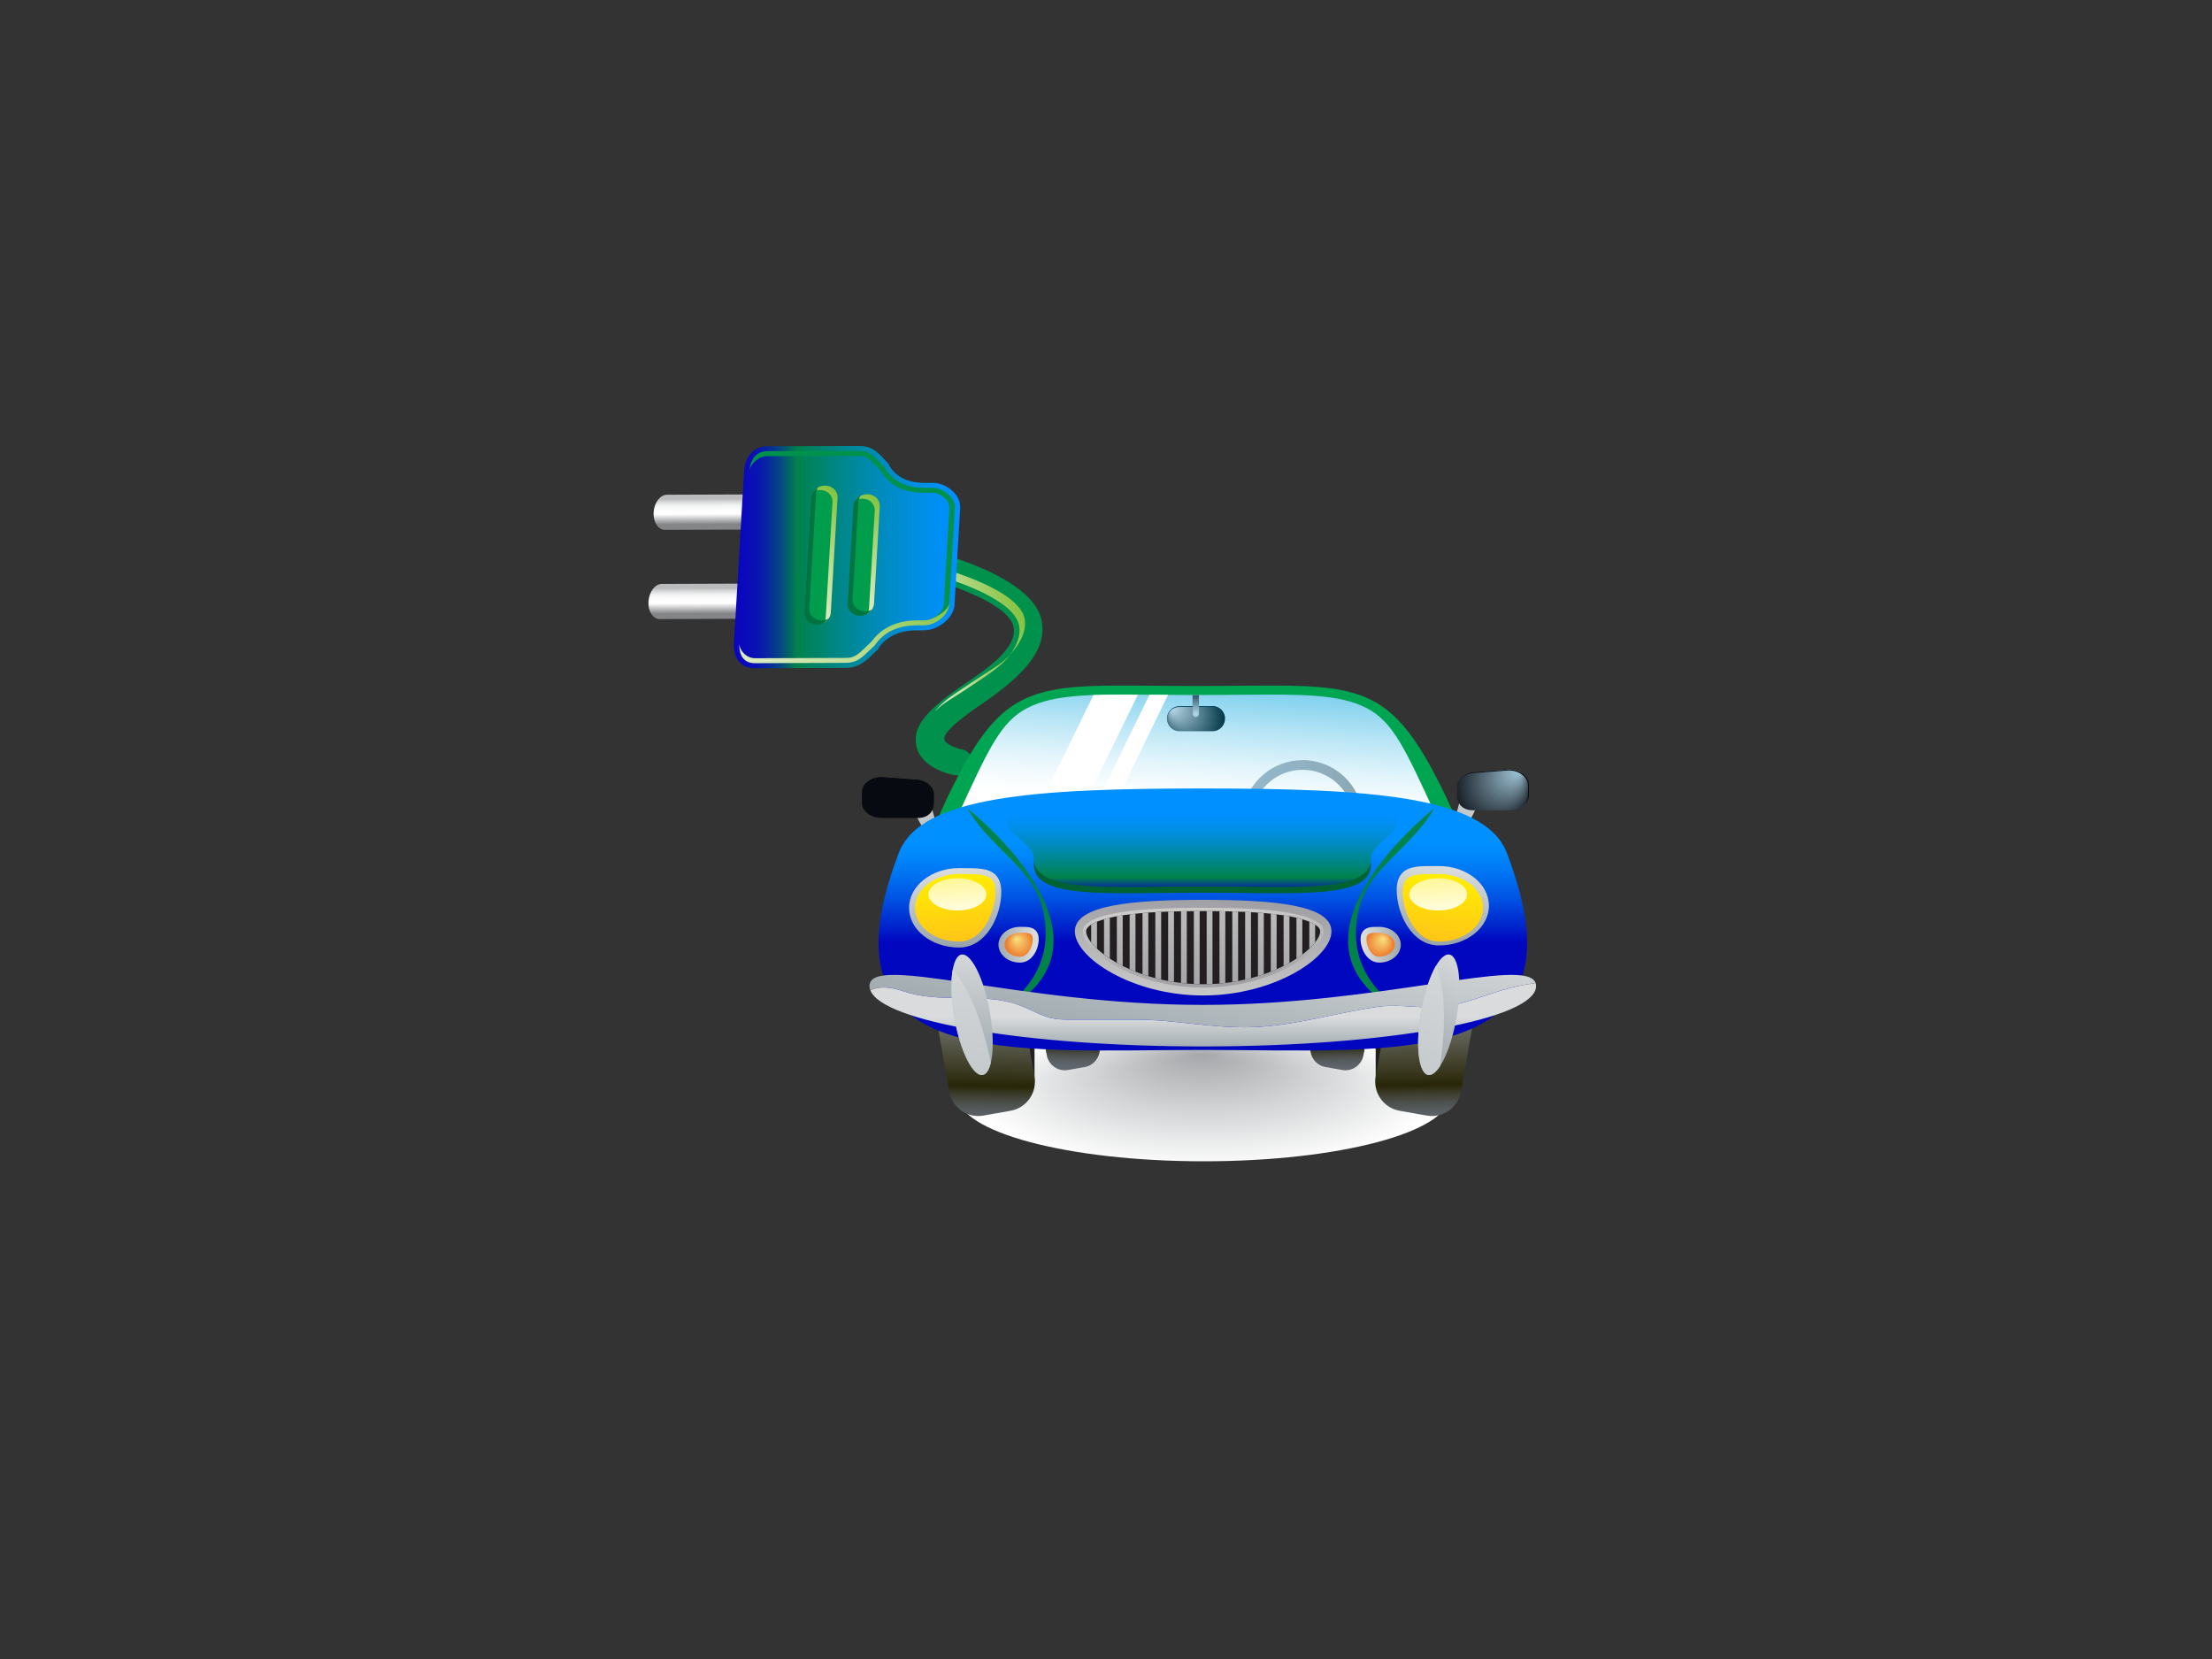 <?xml version="1.0" encoding="UTF-8"?> <!-- Generator: Adobe Illustrator 24.0.1, SVG Export Plug-In . SVG Version: 6.00 Build 0) --> <svg xmlns="http://www.w3.org/2000/svg" xmlns:xlink="http://www.w3.org/1999/xlink" id="Ebene_1" x="0px" y="0px" viewBox="0 0 640 480" style="enable-background:new 0 0 640 480;" xml:space="preserve"><rect x="0" y="0" width="640" height="480" fill="#333333" stroke="none"/> <style type="text/css"> .st0{fill:#00924D;} .st1{fill:url(#SVGID_1_);} .st2{fill:url(#SVGID_2_);} .st3{fill:url(#SVGID_3_);} .st4{fill:url(#SVGID_4_);} .st5{fill:url(#SVGID_5_);} .st6{fill:url(#SVGID_6_);} .st7{fill:#009D4D;} .st8{fill:url(#SVGID_7_);} .st9{fill:url(#SVGID_8_);} .st10{fill:#007440;} .st11{fill:url(#SVGID_9_);} .st12{fill:url(#SVGID_10_);} .st13{fill:url(#SVGID_11_);} .st14{fill:url(#SVGID_12_);} .st15{fill:url(#SVGID_13_);} .st16{fill:#070B11;} .st17{fill:#00A551;} .st18{fill:url(#SVGID_14_);} .st19{fill:#FFFFFF;} .st20{fill:url(#SVGID_15_);} .st21{fill:#231F20;} .st22{fill:url(#SVGID_16_);} .st23{fill:url(#SVGID_17_);} .st24{fill:url(#SVGID_18_);} .st25{fill:url(#SVGID_19_);} .st26{fill:url(#SVGID_20_);} .st27{fill:url(#SVGID_21_);} .st28{fill:url(#SVGID_22_);} .st29{fill:url(#SVGID_23_);} .st30{fill:url(#SVGID_24_);} .st31{fill:url(#SVGID_25_);} .st32{fill:url(#SVGID_26_);} .st33{fill:url(#SVGID_27_);} .st34{fill:url(#SVGID_28_);} .st35{fill:#00824A;} .st36{fill:url(#SVGID_29_);} .st37{fill:url(#SVGID_30_);} .st38{fill:url(#SVGID_31_);} .st39{fill:url(#SVGID_32_);} .st40{fill:url(#SVGID_33_);} .st41{fill:url(#SVGID_34_);} .st42{fill:url(#SVGID_35_);} .st43{fill:url(#SVGID_36_);} .st44{fill:url(#SVGID_37_);} .st45{fill:url(#SVGID_38_);} .st46{fill:url(#SVGID_39_);} .st47{fill:url(#SVGID_40_);} .st48{fill:url(#SVGID_41_);} .st49{fill:url(#SVGID_42_);} .st50{fill:url(#SVGID_43_);} .st51{fill:url(#SVGID_44_);} .st52{fill:url(#SVGID_45_);} .st53{fill:url(#SVGID_46_);} .st54{fill:url(#SVGID_47_);} .st55{fill:url(#SVGID_48_);} .st56{fill:url(#SVGID_49_);} .st57{fill:url(#SVGID_50_);} .st58{fill:url(#SVGID_51_);} .st59{fill:url(#SVGID_52_);} .st60{fill:url(#SVGID_53_);} .st61{fill:url(#SVGID_54_);} .st62{fill:#006133;} .st63{fill:url(#SVGID_55_);} .st64{fill:url(#SVGID_56_);} .st65{fill:#004562;} .st66{fill:url(#SVGID_57_);} .st67{fill:url(#SVGID_58_);} .st68{fill:url(#SVGID_59_);} </style> <path class="st0" d="M256.88,164.3c6.64,1.09,34.65,8.6,36.35,16.99c1.21,5.98-6.85,11.68-14.08,16.57 c-10.75,7.28-15.15,12.16-14.06,17.78c1.3,6.7,10.07,8.45,11.07,8.62c2.21,0.39,4.43-0.95,5-3.01c0.57-2.05-0.76-4.04-2.96-4.46 c-1.6-0.3-4.7-1.46-4.98-2.92c-0.07-0.37-0.64-2.41,10.56-10c13.48-9.12,19.19-16.42,17.57-24.42 c-2.99-14.71-39.43-22.15-42.6-22.66c-2.22-0.36-4.44,1.03-4.96,3.09C253.28,161.97,254.65,163.95,256.88,164.3z"></path> <linearGradient id="SVGID_1_" gradientUnits="userSpaceOnUse" x1="795.608" y1="265.479" x2="825.837" y2="265.479" gradientTransform="matrix(-1.057 0.333 0.301 0.954 1054.047 -350.096)"> <stop offset="0" style="stop-color:#84C341"></stop> <stop offset="0.237" style="stop-color:#9ECF66"></stop> <stop offset="0.585" style="stop-color:#BFDE97"></stop> <stop offset="0.851" style="stop-color:#D4E7B6"></stop> <stop offset="1" style="stop-color:#DCEBC1"></stop> </linearGradient> <path class="st1" d="M296.45,178.96c-2.22-10.94-37.33-18.09-37.6-18.13c-1.23-0.2-2.02-1.23-1.88-2.36 c-0.76,0.29-1.36,0.91-1.56,1.7c-0.31,1.23,0.51,2.42,1.84,2.64c0.27,0.04,35.39,7.18,37.6,18.12c0.52,2.57-0.36,5.41-2.59,8.47 C295.68,185.57,297.08,182.08,296.45,178.96z"></path> <linearGradient id="SVGID_2_" gradientUnits="userSpaceOnUse" x1="802.073" y1="290.107" x2="825.245" y2="290.107" gradientTransform="matrix(-1.057 0.333 0.301 0.954 1054.047 -350.096)"> <stop offset="0" style="stop-color:#84C341"></stop> <stop offset="0.237" style="stop-color:#9ECF66"></stop> <stop offset="0.585" style="stop-color:#BFDE97"></stop> <stop offset="0.851" style="stop-color:#D4E7B6"></stop> <stop offset="1" style="stop-color:#DCEBC1"></stop> </linearGradient> <path class="st2" d="M292.27,189.41c-2.53,2.84-5.86,4.49-10.59,7.69c-5.43,3.68-8.93,5.66-11.15,8.75 c2.28-2.53,5.25-3.86,9.55-6.77C285.93,195.12,289.79,192.82,292.27,189.41z"></path> <linearGradient id="SVGID_3_" gradientUnits="userSpaceOnUse" x1="519.336" y1="600.71" x2="528.114" y2="600.71" gradientTransform="matrix(-0.049 0.834 0.905 -3.763172e-03 -312.086 -286.498)"> <stop offset="0" style="stop-color:#B9BBBD"></stop> <stop offset="0.073" style="stop-color:#CED0D1"></stop> <stop offset="0.172" style="stop-color:#E4E5E5"></stop> <stop offset="0.281" style="stop-color:#F3F4F4"></stop> <stop offset="0.408" style="stop-color:#FCFCFC"></stop> <stop offset="0.593" style="stop-color:#FFFFFF"></stop> <stop offset="1" style="stop-color:#838587"></stop> </linearGradient> <path class="st3" d="M192.38,153.3l26.69-0.1c1.96-0.01,3.68-2.29,3.84-5.09c0.17-2.81-1.29-5.07-3.24-5.07l-26.7,0.1 c-1.96,0.01-3.69,2.29-3.86,5.09C188.96,151.04,190.42,153.31,192.38,153.3z"></path> <linearGradient id="SVGID_4_" gradientUnits="userSpaceOnUse" x1="529.565" y1="600.724" x2="538.343" y2="600.724" gradientTransform="matrix(-0.049 0.834 0.905 -3.763172e-03 -313.108 -269.208)"> <stop offset="0" style="stop-color:#B9BBBD"></stop> <stop offset="0.073" style="stop-color:#CED0D1"></stop> <stop offset="0.172" style="stop-color:#E4E5E5"></stop> <stop offset="0.281" style="stop-color:#F3F4F4"></stop> <stop offset="0.408" style="stop-color:#FCFCFC"></stop> <stop offset="0.593" style="stop-color:#FFFFFF"></stop> <stop offset="1" style="stop-color:#838587"></stop> </linearGradient> <path class="st4" d="M190.87,179.12l26.7-0.11c1.96-0.01,3.68-2.29,3.85-5.09c0.16-2.81-1.29-5.07-3.25-5.07l-26.69,0.1 c-1.96,0.01-3.69,2.29-3.86,5.1C187.44,176.85,188.91,179.12,190.87,179.12z"></path> <linearGradient id="SVGID_5_" gradientUnits="userSpaceOnUse" x1="212.331" y1="161.167" x2="277.822" y2="161.167"> <stop offset="5.650000e-03" style="stop-color:#0A06BF"></stop> <stop offset="0.056" style="stop-color:#0A0ABB"></stop> <stop offset="0.105" style="stop-color:#0915B0"></stop> <stop offset="0.153" style="stop-color:#07299E"></stop> <stop offset="0.2" style="stop-color:#054484"></stop> <stop offset="0.247" style="stop-color:#026763"></stop> <stop offset="0.278" style="stop-color:#00824A"></stop> <stop offset="0.468" style="stop-color:#008789"></stop> <stop offset="0.645" style="stop-color:#008BBC"></stop> <stop offset="0.798" style="stop-color:#008EE0"></stop> <stop offset="0.921" style="stop-color:#008FF7"></stop> <stop offset="1" style="stop-color:#0090FF"></stop> </linearGradient> <path class="st5" d="M264.97,182.38c-8.35,0.03-11,5.54-11,5.54c-3.08,2.92-4.99,5.3-9.27,5.32l-26.35,0.1 c-4.29,0.01-6.23-3.21-6-7.16l2.93-49.86c0.23-3.95,2.55-7.2,6.84-7.21l26.35-0.1c4.29-0.02,5.92,2.35,8.65,5.24 c0,0,2,5.49,10.35,5.46c3.93-0.02,2.55-0.01,2.55-0.01c3.76,0.06,8.03,3.34,7.79,7.29l-1.65,28.03c-0.23,3.95-4.88,7.27-8.65,7.35 C267.52,182.37,268.89,182.36,264.97,182.38z"></path> <path class="st0" d="M274.61,175.02c-0.13,2.25-4.73,4.42-6.99,4.48c2.26-0.06,5.3-2.23,5.43-4.47l1.65-28.03 c0.13-2.24-2.65-4.4-4.87-4.43l-2.52,0.01c-9.43,0.04-12.05-5.9-12.35-6.15l-0.12-0.11l-1.04-1.12c-2.11-2.29-3.08-3.33-5.49-3.32 l-26.35,0.1c-2.87,0.01-5.02,2.72-5.11,4.33l0,0c0.08-1.35,0.68-5.75,5.2-5.77l26.34-0.1c3.1-0.01,4.43,1.42,6.62,3.79l0.98,1.06 l0.06,0.05c0.28,0.24,2.52,5.84,11.35,5.81c0,0,2.46-0.01,2.52-0.01c3.01,0.05,6.53,2.76,6.35,5.86l-1.61,27.47l0,0L274.61,175.02z"></path> <linearGradient id="SVGID_6_" gradientUnits="userSpaceOnUse" x1="899.742" y1="394.204" x2="948.361" y2="394.204" gradientTransform="matrix(-0.818 0.718 0.734 0.711 710.844 -761.75)"> <stop offset="0" style="stop-color:#84C341"></stop> <stop offset="0.237" style="stop-color:#9ECF66"></stop> <stop offset="0.585" style="stop-color:#BFDE97"></stop> <stop offset="0.851" style="stop-color:#D4E7B6"></stop> <stop offset="1" style="stop-color:#DCEBC1"></stop> </linearGradient> <path class="st6" d="M213.91,186.16L213.91,186.16L213.91,186.16L213.91,186.16c-0.09,1.61,1.74,4.31,4.61,4.29l26.34-0.1 c2.41-0.01,3.49-1.06,5.88-3.37l1.1-1.05l0.14-0.12l0.07-0.06c0.33-0.25,3.65-6.21,13.08-6.25l2.49-0.01 c2.26-0.06,6.89-2.8,7.02-5.04l-0.03,0.56l0.03-0.56l-0.03,0.56c-0.18,3.1-4.03,5.84-7.05,5.91l-2.52,0.01 c-8.83,0.03-11.72,5.65-12.03,5.89l-0.08,0.06l-1.1,1.05c-2.47,2.4-3.96,3.84-7.06,3.85l-26.35,0.1 C213.92,191.91,213.83,187.51,213.91,186.16z"></path> <path class="st7" d="M232.72,177.24l1.95-33.19c0.11-1.94,1.92-3.53,4.03-3.54c2.12-0.01,3.73,1.57,3.62,3.51l-1.95,33.19 c-0.11,1.95-1.92,3.54-4.03,3.54C234.22,180.76,232.6,179.19,232.72,177.24z"></path> <path class="st7" d="M245.25,174.65l1.65-28.13c0.11-1.94,1.91-3.53,4.03-3.54c2.11-0.01,3.73,1.57,3.62,3.51l-1.66,28.12 c-0.11,1.96-1.92,3.53-4.03,3.55C246.75,178.18,245.13,176.61,245.25,174.65z"></path> <linearGradient id="SVGID_7_" gradientUnits="userSpaceOnUse" x1="899.309" y1="374.383" x2="926.915" y2="374.383" gradientTransform="matrix(-0.818 0.718 0.734 0.711 710.844 -761.75)"> <stop offset="0" style="stop-color:#84C341"></stop> <stop offset="0.237" style="stop-color:#9ECF66"></stop> <stop offset="0.585" style="stop-color:#BFDE97"></stop> <stop offset="0.851" style="stop-color:#D4E7B6"></stop> <stop offset="1" style="stop-color:#DCEBC1"></stop> </linearGradient> <path class="st8" d="M240.87,145.29c0.12-1.95-1.51-3.52-3.62-3.51c-0.7,0-1.36,0.19-1.95,0.5c0.73-1.05,1.99-1.77,3.4-1.77 c2.12-0.01,3.73,1.57,3.62,3.51l-1.95,33.19c-0.08,1.31-0.92,2.43-2.09,3.05c0.36-0.52,0.6-1.12,0.64-1.77L240.87,145.29z"></path> <linearGradient id="SVGID_8_" gradientUnits="userSpaceOnUse" x1="893.104" y1="382.364" x2="917.161" y2="382.364" gradientTransform="matrix(-0.818 0.718 0.734 0.711 710.844 -761.75)"> <stop offset="0" style="stop-color:#84C341"></stop> <stop offset="0.237" style="stop-color:#9ECF66"></stop> <stop offset="0.585" style="stop-color:#BFDE97"></stop> <stop offset="0.851" style="stop-color:#D4E7B6"></stop> <stop offset="1" style="stop-color:#DCEBC1"></stop> </linearGradient> <path class="st9" d="M253.1,147.78c0.11-1.95-1.51-3.52-3.62-3.51c-0.7,0-1.37,0.2-1.94,0.5c0.72-1.05,1.99-1.77,3.39-1.77 c2.11-0.01,3.73,1.57,3.62,3.51l-1.66,28.12c-0.08,1.3-0.92,2.43-2.09,3.04c0.36-0.52,0.6-1.12,0.64-1.77L253.1,147.78z"></path> <path class="st10" d="M236.33,180.75c-2.11,0.01-3.73-1.56-3.61-3.51l1.95-33.19c0.08-1.3,0.91-2.42,2.08-3.04 c-0.35,0.52-0.59,1.12-0.63,1.77l-1.95,33.19c-0.11,1.95,1.5,3.52,3.62,3.51c0.7,0,1.36-0.18,1.94-0.5 C239.01,180.03,237.75,180.75,236.33,180.75z"></path> <path class="st10" d="M245.25,174.65l1.65-28.13c0.08-1.3,0.91-2.43,2.08-3.04c-0.36,0.52-0.6,1.12-0.64,1.77l-1.65,28.12 c-0.11,1.95,1.51,3.52,3.62,3.51c0.7,0,1.37-0.19,1.94-0.5c-0.72,1.05-1.98,1.76-3.39,1.77 C246.75,178.18,245.13,176.61,245.25,174.65z"></path> <radialGradient id="SVGID_9_" cx="-2714.552" cy="1646.332" r="114.538" fx="-2716.432" fy="1577.234" gradientTransform="matrix(0.577 0 0 0.181 1915.005 19.672)" gradientUnits="userSpaceOnUse"> <stop offset="5.650000e-03" style="stop-color:#A6A8AB"></stop> <stop offset="0.461" style="stop-color:#D0D2D3"></stop> <stop offset="1" style="stop-color:#FFFFFF"></stop> </radialGradient> <path class="st11" d="M419.43,317c0,10.49-31.85,19-71.15,19c-39.3,0-71.16-8.51-71.16-19c0-10.5,31.86-19,71.16-19 C387.58,298,419.43,306.51,419.43,317z"></path> <linearGradient id="SVGID_10_" gradientUnits="userSpaceOnUse" x1="-2308.187" y1="134.527" x2="-2291.061" y2="47.706" gradientTransform="matrix(0.221 0.161 -0.197 0.272 945.615 582.345)"> <stop offset="5.650000e-03" style="stop-color:#97A3A9"></stop> <stop offset="1" style="stop-color:#D9DBDC"></stop> </linearGradient> <path class="st12" d="M423.61,239.88c4.28-5.89,5.8-12.08,3.4-13.82c-1.04-0.75-2.63-0.55-4.45,0.38 c0.47,4.41-0.84,11.12-7.19,20.85C417.91,246.18,420.98,243.51,423.61,239.88z"></path> <radialGradient id="SVGID_11_" cx="717.245" cy="149.714" r="7.359" fx="722.407" fy="146.327" gradientTransform="matrix(1.665 0 0 1.665 -763.13 -20.935)" gradientUnits="userSpaceOnUse"> <stop offset="5.650000e-03" style="stop-color:#A2C7D9"></stop> <stop offset="1" style="stop-color:#070B11"></stop> </radialGradient> <path class="st13" d="M442.35,226.93c0-2.38-2.54-4.29-5.67-4.29l-9.45,0.71c-3.13,0-5.67,1.92-5.67,4.29l-0.01,2.51 c0,2.37,1.6,4.3,4.73,4.3h10.39c3.13,0,5.67-1.92,5.67-4.3V226.93z"></path> <linearGradient id="SVGID_12_" gradientUnits="userSpaceOnUse" x1="-1341.669" y1="-435.236" x2="-1324.547" y2="-522.039" gradientTransform="matrix(-0.221 0.161 0.197 0.272 72.321 583.062)"> <stop offset="5.650000e-03" style="stop-color:#97A3A9"></stop> <stop offset="1" style="stop-color:#D9DBDC"></stop> </linearGradient> <path class="st14" d="M268.17,241.17c-4.28-5.89-5.8-12.08-3.4-13.82c1.03-0.75,2.63-0.55,4.45,0.38 c-0.47,4.41,0.84,11.11,7.19,20.84C273.88,247.47,270.81,244.8,268.17,241.17z"></path> <radialGradient id="SVGID_13_" cx="615.406" cy="150.016" r="7.076" fx="608.953" fy="147.112" gradientTransform="matrix(1.665 0 0 1.665 -764.356 -19.219)" gradientUnits="userSpaceOnUse"> <stop offset="5.650000e-03" style="stop-color:#A2C7D9"></stop> <stop offset="1" style="stop-color:#070B11"></stop> </radialGradient> <path class="st15" d="M249.43,229.15c0-2.38,2.54-4.3,5.67-4.3l9.46,0.71c3.13,0,5.67,1.92,5.67,4.3l-0.03,2.51 c0,2.37-1.56,4.3-4.7,4.3h-10.4c-3.13,0-5.67-1.92-5.67-4.3V229.15z"></path> <path class="st16" d="M249.69,229.4c0-2.37,2.54-4.3,5.68-4.3l9.45,0.72c1.83,0,3.45,0.67,4.49,1.7c-1.01-1.18-2.76-1.95-4.74-1.95 l-9.46-0.71c-3.13,0-5.67,1.92-5.67,4.3v3.22c0,0.98,0.45,1.87,1.18,2.6c-0.58-0.67-0.93-1.48-0.93-2.34V229.4z"></path> <path class="st16" d="M442.1,227.19c0-2.38-2.54-4.29-5.67-4.29l-9.45,0.71c-1.84,0-3.45,0.67-4.49,1.7 c1.01-1.18,2.75-1.95,4.74-1.95l9.45-0.71c3.13,0,5.67,1.92,5.67,4.29v3.22c0,0.98-0.45,1.87-1.18,2.6 c0.58-0.68,0.93-1.48,0.93-2.35V227.19z"></path> <path class="st17" d="M420.13,234.3c-18.4-39.98-26.08-35.82-73.84-35.82c-47.76,0-55.44-4.17-73.84,35.82 c-10.43,22.67,33.06,44.07,73.84,44.07C387.07,278.37,430.56,256.97,420.13,234.3z"></path> <linearGradient id="SVGID_14_" gradientUnits="userSpaceOnUse" x1="-2777.71" y1="172.15" x2="-2770.492" y2="62.076" gradientTransform="matrix(0.336 0 0 0.336 1279.209 175.024)"> <stop offset="0" style="stop-color:#FFFFFF"></stop> <stop offset="0.128" style="stop-color:#F7FCFE"></stop> <stop offset="0.331" style="stop-color:#E0F4FB"></stop> <stop offset="0.584" style="stop-color:#BAE6F6"></stop> <stop offset="0.874" style="stop-color:#87D3EF"></stop> <stop offset="1" style="stop-color:#6ECAEC"></stop> </linearGradient> <path class="st18" d="M358.61,201.02l-12.31,0.07l-12.32-0.07c-17.98-0.16-28.83-0.25-36.77,3.84 c-7.66,3.95-11.24,11.91-19.74,30.39c-2.52,5.48-3.7,11.06,0.76,16.62c10.95,13.63,40.21,23.91,68.07,23.91 c27.86,0,57.12-10.28,68.06-23.91c4.46-5.55,3.29-11.14,0.77-16.62c-8.51-18.48-12.08-26.44-19.74-30.39 C387.44,200.77,376.59,200.86,358.61,201.02z"></path> <path class="st19" d="M316.36,201.11l-28.65,58.75c2.99,2.01,6.37,3.9,10.07,5.6l31.45-64.48 C324.41,200.95,320.15,200.96,316.36,201.11z"></path> <path class="st19" d="M334.44,201.02c-0.63,0-1.25-0.01-1.86-0.01l-32.03,65.67c1.47,0.62,2.98,1.21,4.52,1.78l32.88-67.41 L334.44,201.02z"></path> <linearGradient id="SVGID_15_" gradientUnits="userSpaceOnUse" x1="-2743.945" y1="146.928" x2="-2640.24" y2="146.928" gradientTransform="matrix(0.336 0 0 0.336 1280.209 178.635)"> <stop offset="0" style="stop-color:#94B9CB"></stop> <stop offset="0.483" style="stop-color:#91B2C3"></stop> <stop offset="1" style="stop-color:#8BA7B4"></stop> </linearGradient> <path class="st20" d="M376.89,219.93c-8.74,0-15.99,6.39-17.33,14.75c0.96,0.01,1.9,0.02,2.84,0.03c1.3-6.82,7.28-11.98,14.49-11.98 c7.56,0,13.78,5.69,14.64,13.01c0.96,0.07,1.9,0.14,2.84,0.22C393.6,226.98,386.07,219.93,376.89,219.93z"></path> <g> <path class="st21" d="M299.32,290.72c0-4.72-3.82-8.54-8.54-8.54h-7.97c-4.72,0-8.54,3.82-8.54,8.54v21.83 c0,4.71,3.83,8.54,8.54,8.54h7.97c4.71,0,8.54-3.82,8.54-8.54V290.72z"></path> <linearGradient id="SVGID_16_" gradientUnits="userSpaceOnUse" x1="-2971.654" y1="-74.196" x2="-2949.879" y2="-184.587" gradientTransform="matrix(0.389 -0.069 0.069 0.389 1444.206 150.632)"> <stop offset="5.650000e-03" style="stop-color:#606770"></stop> <stop offset="0.061" style="stop-color:#5E656C"></stop> <stop offset="0.115" style="stop-color:#585D61"></stop> <stop offset="0.168" style="stop-color:#4D514D"></stop> <stop offset="0.22" style="stop-color:#3F4032"></stop> <stop offset="0.272" style="stop-color:#2C2B0F"></stop> <stop offset="0.282" style="stop-color:#282607"></stop> <stop offset="0.364" style="stop-color:#37361D"></stop> <stop offset="0.574" style="stop-color:#5B5C4F"></stop> <stop offset="0.757" style="stop-color:#757873"></stop> <stop offset="0.905" style="stop-color:#85898A"></stop> <stop offset="1" style="stop-color:#8B8F92"></stop> </linearGradient> <path class="st22" d="M295.53,290c-0.82-4.65-5.25-7.75-9.89-6.93l-7.85,1.39c-4.64,0.82-7.75,5.25-6.93,9.89l3.79,21.49 c0.82,4.65,5.25,7.75,9.89,6.93l7.84-1.39c4.65-0.82,7.75-5.25,6.92-9.89L295.53,290z"></path> </g> <g> <path class="st21" d="M398.03,290.72c0-4.72,3.82-8.54,8.54-8.54h7.97c4.72,0,8.54,3.82,8.54,8.54v21.83 c0,4.71-3.82,8.54-8.54,8.54h-7.97c-4.72,0-8.54-3.82-8.54-8.54V290.72z"></path> <linearGradient id="SVGID_17_" gradientUnits="userSpaceOnUse" x1="-2163.64" y1="68.269" x2="-2141.867" y2="-42.118" gradientTransform="matrix(-0.389 -0.069 -0.069 0.389 -423.187 150.632)"> <stop offset="5.650000e-03" style="stop-color:#606770"></stop> <stop offset="0.061" style="stop-color:#5E656C"></stop> <stop offset="0.115" style="stop-color:#585D61"></stop> <stop offset="0.168" style="stop-color:#4D514D"></stop> <stop offset="0.22" style="stop-color:#3F4032"></stop> <stop offset="0.272" style="stop-color:#2C2B0F"></stop> <stop offset="0.282" style="stop-color:#282607"></stop> <stop offset="0.364" style="stop-color:#37361D"></stop> <stop offset="0.574" style="stop-color:#5B5C4F"></stop> <stop offset="0.757" style="stop-color:#757873"></stop> <stop offset="0.905" style="stop-color:#85898A"></stop> <stop offset="1" style="stop-color:#8B8F92"></stop> </linearGradient> <path class="st23" d="M401.82,290c0.82-4.65,5.25-7.75,9.89-6.93l7.85,1.39c4.65,0.82,7.75,5.25,6.92,9.89l-3.79,21.49 c-0.82,4.65-5.25,7.75-9.89,6.93l-7.85-1.39c-4.64-0.82-7.75-5.25-6.93-9.89L401.82,290z"></path> </g> <g> <path class="st21" d="M318.14,289.75c0-2.92-2.36-5.28-5.28-5.28h-4.93c-2.92,0-5.28,2.37-5.28,5.28v13.5 c0,2.92,2.36,5.28,5.28,5.28h4.93c2.92,0,5.28-2.36,5.28-5.28V289.75z"></path> <linearGradient id="SVGID_18_" gradientUnits="userSpaceOnUse" x1="-3287.377" y1="253.851" x2="-3265.603" y2="143.464" gradientTransform="matrix(0.24 -0.042 0.042 0.24 1088.572 110.968)"> <stop offset="5.650000e-03" style="stop-color:#606770"></stop> <stop offset="0.061" style="stop-color:#5E656C"></stop> <stop offset="0.115" style="stop-color:#585D61"></stop> <stop offset="0.168" style="stop-color:#4D514D"></stop> <stop offset="0.22" style="stop-color:#3F4032"></stop> <stop offset="0.272" style="stop-color:#2C2B0F"></stop> <stop offset="0.282" style="stop-color:#282607"></stop> <stop offset="0.364" style="stop-color:#37361D"></stop> <stop offset="0.574" style="stop-color:#5B5C4F"></stop> <stop offset="0.757" style="stop-color:#757873"></stop> <stop offset="0.905" style="stop-color:#85898A"></stop> <stop offset="1" style="stop-color:#8B8F92"></stop> </linearGradient> <path class="st24" d="M315.79,289.3c-0.51-2.87-3.25-4.79-6.12-4.28l-4.85,0.86c-2.88,0.5-4.8,3.25-4.29,6.12l2.34,13.3 c0.51,2.87,3.25,4.79,6.12,4.28l4.85-0.85c2.87-0.5,4.79-3.25,4.28-6.12L315.79,289.3z"></path> </g> <g> <path class="st21" d="M379.21,289.75c0-2.92,2.36-5.28,5.28-5.28h4.93c2.92,0,5.28,2.37,5.28,5.28v13.5c0,2.92-2.36,5.28-5.28,5.28 h-4.93c-2.92,0-5.28-2.36-5.28-5.28V289.75z"></path> <linearGradient id="SVGID_19_" gradientUnits="userSpaceOnUse" x1="-1981.61" y1="484.153" x2="-1959.836" y2="373.766" gradientTransform="matrix(-0.24 -0.042 -0.042 0.24 -67.553 110.968)"> <stop offset="5.650000e-03" style="stop-color:#606770"></stop> <stop offset="0.061" style="stop-color:#5E656C"></stop> <stop offset="0.115" style="stop-color:#585D61"></stop> <stop offset="0.168" style="stop-color:#4D514D"></stop> <stop offset="0.22" style="stop-color:#3F4032"></stop> <stop offset="0.272" style="stop-color:#2C2B0F"></stop> <stop offset="0.282" style="stop-color:#282607"></stop> <stop offset="0.364" style="stop-color:#37361D"></stop> <stop offset="0.574" style="stop-color:#5B5C4F"></stop> <stop offset="0.757" style="stop-color:#757873"></stop> <stop offset="0.905" style="stop-color:#85898A"></stop> <stop offset="1" style="stop-color:#8B8F92"></stop> </linearGradient> <path class="st25" d="M381.55,289.3c0.51-2.87,3.25-4.79,6.13-4.28l4.85,0.86c2.87,0.5,4.8,3.25,4.29,6.12l-2.34,13.3 c-0.51,2.87-3.25,4.79-6.12,4.28l-4.85-0.85c-2.87-0.5-4.79-3.25-4.29-6.12L381.55,289.3z"></path> </g> <linearGradient id="SVGID_20_" gradientUnits="userSpaceOnUse" x1="-1740.346" y1="931.294" x2="-1740.346" y2="675.313" gradientTransform="matrix(0.336 0 0 0.286 932.068 50.491)"> <stop offset="0.606" style="stop-color:#0007BF"></stop> <stop offset="0.647" style="stop-color:#001BC8"></stop> <stop offset="0.763" style="stop-color:#004DE0"></stop> <stop offset="0.865" style="stop-color:#0071F1"></stop> <stop offset="0.948" style="stop-color:#0088FB"></stop> <stop offset="1" style="stop-color:#0090FF"></stop> </linearGradient> <path class="st26" d="M435.94,246.7c-6.28-16.33-39.37-18.57-87.93-18.57c-48.57,0-81.65,2.24-87.93,18.57 c-24.35,63.31,31.06,57.08,87.93,57.08C404.88,303.78,460.29,310.01,435.94,246.7z"></path> <linearGradient id="SVGID_21_" gradientUnits="userSpaceOnUse" x1="-3096.726" y1="1519.322" x2="-3105.695" y2="1396.207" gradientTransform="matrix(0.124 0 0 0.181 660.711 -0.777)"> <stop offset="5.650000e-03" style="stop-color:#97A3A9"></stop> <stop offset="1" style="stop-color:#D9DBDC"></stop> </linearGradient> <path class="st27" d="M278.16,251.17h-0.68c-7.97,0-14.46,5.16-14.46,11.49c0,6.34,6.48,11.49,14.46,11.49 c7.98,0,12.22-9.33,12.22-16.06c0-2.22-0.54-3.84-1.66-4.96C286.07,251.17,282.92,251.17,278.16,251.17z"></path> <linearGradient id="SVGID_22_" gradientUnits="userSpaceOnUse" x1="-3096.68" y1="1519.269" x2="-3105.649" y2="1396.157" gradientTransform="matrix(0.124 0 0 0.181 660.705 -0.784)"> <stop offset="0" style="stop-color:#FFC119"></stop> <stop offset="1" style="stop-color:#FFF100"></stop> </linearGradient> <path class="st28" d="M287.99,258.1c0,5.4-3.47,14.34-10.51,14.34c-7.04,0-12.74-4.38-12.74-9.78c0-5.4,5.7-9.78,12.74-9.78 C284.52,252.89,287.99,252.7,287.99,258.1z"></path> <linearGradient id="SVGID_23_" gradientUnits="userSpaceOnUse" x1="-471.668" y1="1517.803" x2="-480.636" y2="1394.697" gradientTransform="matrix(-0.124 0 0 0.181 358.353 -1.114)"> <stop offset="5.650000e-03" style="stop-color:#97A3A9"></stop> <stop offset="1" style="stop-color:#D9DBDC"></stop> </linearGradient> <path class="st29" d="M405.77,252.54c-1.12,1.12-1.66,2.74-1.66,4.96c0,6.73,4.25,16.05,12.22,16.05c7.98,0,14.46-5.15,14.46-11.49 c0-6.34-6.48-11.49-14.46-11.49h-0.68C410.9,250.56,407.75,250.56,405.77,252.54z"></path> <linearGradient id="SVGID_24_" gradientUnits="userSpaceOnUse" x1="-471.622" y1="1519.271" x2="-480.591" y2="1396.159" gradientTransform="matrix(-0.124 0 0 0.181 358.359 -0.784)"> <stop offset="0" style="stop-color:#FFC119"></stop> <stop offset="1" style="stop-color:#FFF100"></stop> </linearGradient> <path class="st30" d="M405.83,258.1c0,5.4,3.47,14.34,10.51,14.34c7.04,0,12.74-4.38,12.74-9.78c0-5.4-5.71-9.78-12.74-9.78 C409.3,252.89,405.83,252.7,405.83,258.1z"></path> <g> <linearGradient id="SVGID_25_" gradientUnits="userSpaceOnUse" x1="-3074.151" y1="258.63" x2="-3039.429" y2="258.63" gradientTransform="matrix(0.336 0 0 0.336 1320.362 186.549)"> <stop offset="5.650000e-03" style="stop-color:#97A3A9"></stop> <stop offset="1" style="stop-color:#D9DBDC"></stop> </linearGradient> <path class="st31" d="M295.35,268.17h-0.24c-3.43,0-6.22,2.32-6.22,5.17c0,2.86,2.79,5.17,6.22,5.17c3.55,0,5.43-3.94,5.43-6.78 c0-1.1-0.3-1.93-0.91-2.54C298.61,268.17,297.17,268.17,295.35,268.17z"></path> <radialGradient id="SVGID_26_" cx="-3039.832" cy="251.995" r="8.095" fx="-3042.053" fy="248.995" gradientTransform="matrix(0.469 0 0 0.469 1720.792 154.816)" gradientUnits="userSpaceOnUse"> <stop offset="5.650000e-03" style="stop-color:#F8E17E"></stop> <stop offset="1" style="stop-color:#EE8031"></stop> </radialGradient> <path class="st32" d="M298.83,271.73c0,1.91-1.23,5.07-3.71,5.07c-2.49,0-4.51-1.55-4.51-3.46c0-1.91,2.02-3.46,4.51-3.46 C297.6,269.89,298.83,269.82,298.83,271.73z"></path> </g> <g> <linearGradient id="SVGID_27_" gradientUnits="userSpaceOnUse" x1="-2105.508" y1="258.63" x2="-2070.777" y2="258.63" gradientTransform="matrix(-0.336 0 0 0.336 -301.094 186.549)"> <stop offset="5.650000e-03" style="stop-color:#97A3A9"></stop> <stop offset="1" style="stop-color:#D9DBDC"></stop> </linearGradient> <path class="st33" d="M398.84,268.17h0.24c3.43,0,6.22,2.32,6.22,5.17c0,2.86-2.79,5.17-6.22,5.17c-3.54,0-5.43-3.94-5.43-6.78 c0-1.1,0.3-1.93,0.91-2.54C395.58,268.17,397.02,268.17,398.84,268.17z"></path> <radialGradient id="SVGID_28_" cx="-2015.636" cy="251.995" r="8.096" fx="-2017.857" fy="248.994" gradientTransform="matrix(-0.469 0 0 0.469 -546.048 154.816)" gradientUnits="userSpaceOnUse"> <stop offset="5.650000e-03" style="stop-color:#F8E17E"></stop> <stop offset="1" style="stop-color:#EE8031"></stop> </radialGradient> <path class="st34" d="M395.36,271.73c0,1.91,1.23,5.07,3.71,5.07c2.49,0,4.51-1.55,4.51-3.46c0-1.91-2.02-3.46-4.51-3.46 C396.59,269.89,395.36,269.82,395.36,271.73z"></path> </g> <path class="st35" d="M412.02,295.94c0,0-19.71-7.62-19.71-25.78c0-18.17,14.1-21.82,22.71-36.33 C415.02,233.82,360.88,276.3,412.02,295.94z"></path> <path class="st35" d="M282.85,295.94c0,0,19.7-7.62,19.7-25.78c0-18.17-14.09-21.82-22.71-36.33 C279.84,233.82,333.99,276.3,282.85,295.94z"></path> <g> <linearGradient id="SVGID_29_" gradientUnits="userSpaceOnUse" x1="-937.447" y1="-1859.216" x2="-948.327" y2="-1690.596" gradientTransform="matrix(-0.187 0 0 -0.187 171.447 -57.159)"> <stop offset="0" style="stop-color:#CCCBCA"></stop> <stop offset="1" style="stop-color:#9E9EA3"></stop> </linearGradient> <path class="st36" d="M310.99,269.46c0-7.64,16.62-9.11,37.12-9.11c20.51,0,37.12,1.47,37.12,9.11c0,7.64-16.62,18.56-37.12,18.56 C327.6,288.02,310.99,277.1,310.99,269.46z"></path> <linearGradient id="SVGID_30_" gradientUnits="userSpaceOnUse" x1="-579.716" y1="-1040.525" x2="-588.881" y2="-1166.329" gradientTransform="matrix(-0.187 0 0 -0.187 239.243 68.624)"> <stop offset="0" style="stop-color:#CCCBCA"></stop> <stop offset="1" style="stop-color:#9E9EA3"></stop> </linearGradient> <path class="st37" d="M382.93,269.46c0-2.8-4.91-4.36-9.02-5.17c-5.71-1.13-13.91-1.65-25.81-1.65c-11.9,0-20.1,0.52-25.8,1.65 c-4.11,0.81-9.02,2.36-9.02,5.17c0,5.57,14.71,16.27,34.83,16.27C368.23,285.73,382.93,275.03,382.93,269.46z"></path> <path class="st21" d="M372.61,278.84c6.44-3.5,9.37-7.32,9.37-9.38c0-1.63-3.09-3.21-8.25-4.23c-5.65-1.11-13.79-1.63-25.62-1.63 c-11.84,0-19.98,0.51-25.62,1.63c-5.17,1.02-8.25,2.6-8.25,4.23c0,2.06,2.93,5.88,9.36,9.38c4.07,2.22,12.66,5.93,24.5,5.93 C359.95,284.77,368.54,281.06,372.61,278.84z"></path> <g> <linearGradient id="SVGID_31_" gradientUnits="userSpaceOnUse" x1="-819.149" y1="-1106.889" x2="-836.585" y2="-1346.234" gradientTransform="matrix(-0.187 0 0 -0.187 224.754 40.289)"> <stop offset="0" style="stop-color:#CCCBCA"></stop> <stop offset="1" style="stop-color:#9E9EA3"></stop> </linearGradient> <path class="st38" d="M380.51,272.68v-5.15c-0.46-0.3-1.03-0.58-1.69-0.86v7.82C379.49,273.87,380.05,273.26,380.51,272.68z"></path> <linearGradient id="SVGID_32_" gradientUnits="userSpaceOnUse" x1="-810.055" y1="-1106.89" x2="-827.495" y2="-1346.286" gradientTransform="matrix(-0.187 0 0 -0.187 222.694 40.289)"> <stop offset="0" style="stop-color:#CCCBCA"></stop> <stop offset="1" style="stop-color:#9E9EA3"></stop> </linearGradient> <path class="st39" d="M376.8,276.19v-10.21c-0.53-0.15-1.09-0.3-1.69-0.44v11.83C375.71,276.97,376.28,276.57,376.8,276.19z"></path> <linearGradient id="SVGID_33_" gradientUnits="userSpaceOnUse" x1="-800.96" y1="-1106.95" x2="-818.396" y2="-1346.297" gradientTransform="matrix(-0.187 0 0 -0.187 220.638 40.289)"> <stop offset="0" style="stop-color:#CCCBCA"></stop> <stop offset="1" style="stop-color:#9E9EA3"></stop> </linearGradient> <path class="st40" d="M372.61,278.84c0.16-0.09,0.32-0.18,0.47-0.26v-13.47c-0.54-0.1-1.1-0.19-1.69-0.28v14.65 C371.83,279.26,372.24,279.04,372.61,278.84z"></path> <linearGradient id="SVGID_34_" gradientUnits="userSpaceOnUse" x1="-791.898" y1="-1106.938" x2="-809.337" y2="-1346.315" gradientTransform="matrix(-0.187 0 0 -0.187 218.58 40.289)"> <stop offset="0" style="stop-color:#CCCBCA"></stop> <stop offset="1" style="stop-color:#9E9EA3"></stop> </linearGradient> <path class="st41" d="M369.37,280.43v-15.88c-0.55-0.07-1.11-0.13-1.69-0.19v16.77C368.28,280.89,368.84,280.66,369.37,280.43z"></path> <linearGradient id="SVGID_35_" gradientUnits="userSpaceOnUse" x1="-782.866" y1="-1106.972" x2="-800.305" y2="-1346.351" gradientTransform="matrix(-0.187 0 0 -0.187 216.522 40.289)"> <stop offset="0" style="stop-color:#CCCBCA"></stop> <stop offset="1" style="stop-color:#9E9EA3"></stop> </linearGradient> <path class="st42" d="M365.66,281.88v-17.71c-0.55-0.04-1.11-0.09-1.69-0.12v18.38C364.55,282.25,365.11,282.06,365.66,281.88z"></path> <linearGradient id="SVGID_36_" gradientUnits="userSpaceOnUse" x1="-773.866" y1="-1106.949" x2="-791.308" y2="-1346.368" gradientTransform="matrix(-0.187 0 0 -0.187 214.467 40.289)"> <stop offset="0" style="stop-color:#CCCBCA"></stop> <stop offset="1" style="stop-color:#9E9EA3"></stop> </linearGradient> <path class="st43" d="M361.95,283v-19.08c-0.55-0.03-1.11-0.06-1.69-0.09v19.58C360.83,283.29,361.4,283.14,361.95,283z"></path> <linearGradient id="SVGID_37_" gradientUnits="userSpaceOnUse" x1="-764.928" y1="-1106.987" x2="-782.366" y2="-1346.361" gradientTransform="matrix(-0.187 0 0 -0.187 212.407 40.289)"> <stop offset="0" style="stop-color:#CCCBCA"></stop> <stop offset="1" style="stop-color:#9E9EA3"></stop> </linearGradient> <path class="st44" d="M358.23,283.84v-20.08c-0.55-0.02-1.11-0.04-1.69-0.05v20.42C357.12,284.04,357.68,283.95,358.23,283.84z"></path> <linearGradient id="SVGID_38_" gradientUnits="userSpaceOnUse" x1="-756.006" y1="-1106.978" x2="-773.445" y2="-1346.363" gradientTransform="matrix(-0.187 0 0 -0.187 210.35 40.289)"> <stop offset="0" style="stop-color:#CCCBCA"></stop> <stop offset="1" style="stop-color:#9E9EA3"></stop> </linearGradient> <path class="st45" d="M354.52,284.4v-20.74c-0.55-0.01-1.11-0.02-1.69-0.03v20.94C353.41,284.52,353.97,284.46,354.52,284.4z"></path> <linearGradient id="SVGID_39_" gradientUnits="userSpaceOnUse" x1="-747.12" y1="-1106.99" x2="-764.558" y2="-1346.355" gradientTransform="matrix(-0.187 0 0 -0.187 208.295 40.289)"> <stop offset="0" style="stop-color:#CCCBCA"></stop> <stop offset="1" style="stop-color:#9E9EA3"></stop> </linearGradient> <path class="st46" d="M350.81,284.7v-21.09c-0.55,0-1.12-0.01-1.68-0.01v21.16C349.69,284.75,350.25,284.73,350.81,284.7z"></path> <linearGradient id="SVGID_40_" gradientUnits="userSpaceOnUse" x1="-738.28" y1="-1106.99" x2="-755.718" y2="-1346.355" gradientTransform="matrix(-0.187 0 0 -0.187 206.236 40.289)"> <stop offset="0" style="stop-color:#CCCBCA"></stop> <stop offset="1" style="stop-color:#9E9EA3"></stop> </linearGradient> <path class="st47" d="M347.1,284.76V263.6c-0.57,0-1.13,0.01-1.69,0.01v21.09C345.97,284.73,346.53,284.75,347.1,284.76z"></path> <linearGradient id="SVGID_41_" gradientUnits="userSpaceOnUse" x1="-729.5" y1="-1106.97" x2="-746.939" y2="-1346.353" gradientTransform="matrix(-0.187 0 0 -0.187 204.177 40.289)"> <stop offset="0" style="stop-color:#CCCBCA"></stop> <stop offset="1" style="stop-color:#9E9EA3"></stop> </linearGradient> <path class="st48" d="M343.38,284.57v-20.94c-0.57,0.01-1.13,0.02-1.68,0.03v20.74C342.25,284.46,342.81,284.52,343.38,284.57z"></path> <linearGradient id="SVGID_42_" gradientUnits="userSpaceOnUse" x1="-720.743" y1="-1106.995" x2="-738.179" y2="-1346.327" gradientTransform="matrix(-0.187 0 0 -0.187 202.121 40.289)"> <stop offset="0" style="stop-color:#CCCBCA"></stop> <stop offset="1" style="stop-color:#9E9EA3"></stop> </linearGradient> <path class="st49" d="M339.67,284.13v-20.42c-0.58,0.01-1.14,0.03-1.69,0.05v20.08C338.53,283.95,339.1,284.04,339.67,284.13z"></path> <linearGradient id="SVGID_43_" gradientUnits="userSpaceOnUse" x1="-712.02" y1="-1106.981" x2="-729.458" y2="-1346.352" gradientTransform="matrix(-0.187 0 0 -0.187 200.064 40.289)"> <stop offset="0" style="stop-color:#CCCBCA"></stop> <stop offset="1" style="stop-color:#9E9EA3"></stop> </linearGradient> <path class="st50" d="M335.96,283.42v-19.58c-0.58,0.03-1.14,0.06-1.69,0.09V283C334.82,283.14,335.38,283.29,335.96,283.42z"></path> <linearGradient id="SVGID_44_" gradientUnits="userSpaceOnUse" x1="-703.342" y1="-1106.949" x2="-720.781" y2="-1346.334" gradientTransform="matrix(-0.187 0 0 -0.187 198.006 40.289)"> <stop offset="0" style="stop-color:#CCCBCA"></stop> <stop offset="1" style="stop-color:#9E9EA3"></stop> </linearGradient> <path class="st51" d="M332.25,282.43v-18.38c-0.58,0.04-1.14,0.08-1.69,0.12v17.71C331.1,282.06,331.66,282.25,332.25,282.43z"></path> <linearGradient id="SVGID_45_" gradientUnits="userSpaceOnUse" x1="-694.714" y1="-1106.925" x2="-712.153" y2="-1346.305" gradientTransform="matrix(-0.187 0 0 -0.187 195.949 40.289)"> <stop offset="0" style="stop-color:#CCCBCA"></stop> <stop offset="1" style="stop-color:#9E9EA3"></stop> </linearGradient> <path class="st52" d="M328.53,281.13v-16.77c-0.58,0.06-1.14,0.12-1.69,0.19v15.88C327.38,280.66,327.94,280.89,328.53,281.13z"></path> <linearGradient id="SVGID_46_" gradientUnits="userSpaceOnUse" x1="-686.145" y1="-1106.928" x2="-703.582" y2="-1346.279" gradientTransform="matrix(-0.187 0 0 -0.187 193.891 40.289)"> <stop offset="0" style="stop-color:#CCCBCA"></stop> <stop offset="1" style="stop-color:#9E9EA3"></stop> </linearGradient> <path class="st53" d="M323.61,278.84c0.37,0.2,0.78,0.42,1.22,0.64v-14.65c-0.58,0.09-1.15,0.18-1.69,0.28v13.47 C323.29,278.67,323.45,278.75,323.61,278.84z"></path> <linearGradient id="SVGID_47_" gradientUnits="userSpaceOnUse" x1="-677.614" y1="-1106.889" x2="-695.054" y2="-1346.284" gradientTransform="matrix(-0.187 0 0 -0.187 191.834 40.289)"> <stop offset="0" style="stop-color:#CCCBCA"></stop> <stop offset="1" style="stop-color:#9E9EA3"></stop> </linearGradient> <path class="st54" d="M321.11,277.36v-11.83c-0.6,0.14-1.16,0.29-1.68,0.44v10.21C319.94,276.57,320.51,276.97,321.11,277.36z"></path> <linearGradient id="SVGID_48_" gradientUnits="userSpaceOnUse" x1="-669.215" y1="-1106.854" x2="-686.651" y2="-1346.198" gradientTransform="matrix(-0.187 0 0 -0.187 189.777 40.289)"> <stop offset="0" style="stop-color:#CCCBCA"></stop> <stop offset="1" style="stop-color:#9E9EA3"></stop> </linearGradient> <path class="st55" d="M317.4,274.5v-7.82c-0.66,0.27-1.22,0.56-1.69,0.86v5.15C316.16,273.26,316.73,273.87,317.4,274.5z"></path> </g> </g> <g> <linearGradient id="SVGID_49_" gradientUnits="userSpaceOnUse" x1="-2730.834" y1="61.442" x2="-2700.441" y2="-92.643" gradientTransform="matrix(0.376 0 0 0.376 1367.667 290.528)"> <stop offset="5.650000e-03" style="stop-color:#97A3A9"></stop> <stop offset="1" style="stop-color:#D9DBDC"></stop> </linearGradient> <path class="st56" d="M261.42,286.81c10.33,3.51,21.69,0.5,31.64,3.41c6.48,1.89,8.43,4.78,15.41,4.78c6.72,0,13.44,0,20.17,0 c11.4,0,22.21,2.6,33.93,2.18c12.04-0.42,24.29-4.21,36.09-5.89c6.87-0.97,13.65,0.94,20.39-0.23c7.18-1.25,13.81-4.62,20.98-5.93 c1.3-0.24,2.75-0.5,4.26-0.72c-2.71-7.8-44.79,6.34-96.29,6.34c-53.26,0-96.43-15.12-96.43-5.46c0,0.42,0.08,0.82,0.24,1.23 C254.5,285.21,257.83,285.59,261.42,286.81z"></path> <linearGradient id="SVGID_50_" gradientUnits="userSpaceOnUse" x1="-3065.944" y1="292.577" x2="-3065.944" y2="264.938" gradientTransform="matrix(0.376 0 0 0.376 1499.391 194.769)"> <stop offset="5.650000e-03" style="stop-color:#97A3A9"></stop> <stop offset="1" style="stop-color:#D9DBDC"></stop> </linearGradient> <path class="st57" d="M348.01,302.77c53.25,0,96.43-7.83,96.43-17.48c0-0.32-0.05-0.61-0.14-0.87c-1.51,0.22-2.96,0.47-4.26,0.72 c-7.17,1.31-13.8,4.68-20.98,5.93c-6.74,1.17-13.52-0.75-20.39,0.23c-11.8,1.67-24.05,5.46-36.09,5.89 c-11.72,0.42-22.53-2.18-33.93-2.18c-6.72,0-13.45,0-20.17,0c-6.98,0-8.94-2.88-15.41-4.78c-9.95-2.91-21.31,0.1-31.64-3.41 c-3.59-1.22-6.92-1.6-9.6-0.29C255.3,295.6,297.03,302.77,348.01,302.77z"></path> </g> <g> <linearGradient id="SVGID_51_" gradientUnits="userSpaceOnUse" x1="-2723.787" y1="-37.698" x2="-2706.662" y2="-124.516" gradientTransform="matrix(0.261 0.046 -0.078 0.443 1118.104 454.336)"> <stop offset="5.650000e-03" style="stop-color:#97A3A9"></stop> <stop offset="1" style="stop-color:#D9DBDC"></stop> </linearGradient> <path class="st58" d="M421.4,294.5c-1.7,9.62-5.36,17.01-8.19,16.51c-2.83-0.5-3.74-8.71-2.05-18.32 c1.69-9.61,5.36-17.01,8.19-16.51C422.18,276.68,423.1,284.88,421.4,294.5z"></path> <linearGradient id="SVGID_52_" gradientUnits="userSpaceOnUse" x1="-2981.323" y1="329.838" x2="-2922.01" y2="29.137" gradientTransform="matrix(0.32 0.056 -0.078 0.443 1360.623 422.825)"> <stop offset="5.650000e-03" style="stop-color:#97A3A9"></stop> <stop offset="1" style="stop-color:#D9DBDC"></stop> </linearGradient> <path class="st59" d="M413.21,311.02c1.09,0.18,2.29-0.79,3.47-2.59c2.15-15.43,0.85-24.1-1.22-28.95 c-1.72,2.99-3.33,7.74-4.29,13.22C409.46,302.31,410.38,310.51,413.21,311.02z"></path> </g> <g> <linearGradient id="SVGID_53_" gradientUnits="userSpaceOnUse" x1="-3269.646" y1="-163.439" x2="-3252.519" y2="-250.265" gradientTransform="matrix(0.261 -0.046 0.078 0.443 1147.874 234.615)"> <stop offset="5.650000e-03" style="stop-color:#97A3A9"></stop> <stop offset="1" style="stop-color:#D9DBDC"></stop> </linearGradient> <path class="st60" d="M286.37,292.69c1.7,9.62,0.78,17.82-2.05,18.32c-2.82,0.49-6.49-6.9-8.19-16.51 c-1.7-9.62-0.78-17.82,2.05-18.32C281.01,275.69,284.67,283.08,286.37,292.69z"></path> <linearGradient id="SVGID_54_" gradientUnits="userSpaceOnUse" x1="-3426.529" y1="204.944" x2="-3367.216" y2="-95.753" gradientTransform="matrix(0.32 -0.056 0.078 0.443 1365.094 122.647)"> <stop offset="5.650000e-03" style="stop-color:#97A3A9"></stop> <stop offset="1" style="stop-color:#D9DBDC"></stop> </linearGradient> <path class="st61" d="M284.32,311.02c1.09-0.19,1.89-1.52,2.37-3.62c-3.26-15.23-7.45-22.92-11.04-26.78 c-0.6,3.4-0.48,8.41,0.48,13.89C277.82,304.12,281.49,311.51,284.32,311.02z"></path> </g> <path class="st62" d="M396.65,250.21c0,10.13-21.83,8.07-48.76,8.07c-26.93,0-48.75,2.06-48.75-8.07 c0-10.14,21.83-18.35,48.75-18.35C374.82,231.86,396.65,240.07,396.65,250.21z"></path> <linearGradient id="SVGID_55_" gradientUnits="userSpaceOnUse" x1="-2857.112" y1="-238.879" x2="-2857.112" y2="-289.798" gradientTransform="matrix(0.282 0 0 0.505 1152.453 381.728)"> <stop offset="5.650000e-03" style="stop-color:#0A06BF"></stop> <stop offset="0.056" style="stop-color:#0A0ABB"></stop> <stop offset="0.105" style="stop-color:#0915B0"></stop> <stop offset="0.153" style="stop-color:#07299E"></stop> <stop offset="0.2" style="stop-color:#054484"></stop> <stop offset="0.247" style="stop-color:#026763"></stop> <stop offset="0.278" style="stop-color:#00824A"></stop> <stop offset="0.468" style="stop-color:#008789"></stop> <stop offset="0.645" style="stop-color:#008BBC"></stop> <stop offset="0.798" style="stop-color:#008EE0"></stop> <stop offset="0.921" style="stop-color:#008FF7"></stop> <stop offset="1" style="stop-color:#0090FF"></stop> </linearGradient> <path class="st63" d="M396.65,248.38c0,5.07-5.46,7.09-14.28,7.84c-8.82,0.75-21.01,0.24-34.48,0.24c-13.47,0-25.65,0.52-34.48-0.24 c-8.82-0.75-14.28-2.77-14.28-7.84c0-5.07-13.58-9.65-4.75-12.97c8.82-3.32,40.04-5.37,53.51-5.37c13.47,0,44.69,2.05,53.51,5.37 C410.22,238.73,396.65,243.32,396.65,248.38z"></path> <radialGradient id="SVGID_56_" cx="665.947" cy="137.617" r="5.362" fx="661.753" fy="135.52" gradientTransform="matrix(1.665 0 0 1.665 -763.13 -20.935)" gradientUnits="userSpaceOnUse"> <stop offset="5.650000e-03" style="stop-color:#BCDBEB"></stop> <stop offset="1" style="stop-color:#003546"></stop> </radialGradient> <path class="st64" d="M354.43,207.94c0,2.01-1.63,3.64-3.64,3.64h-9.52c-2.01,0-3.64-1.63-3.64-3.64l0,0c0-2.01,1.63-3.64,3.64-3.64 h9.52C352.8,204.31,354.43,205.93,354.43,207.94L354.43,207.94z"></path> <path class="st65" d="M341.28,204.53h9.52c1.97,0,3.57,1.57,3.63,3.52c0-0.04,0.01-0.07,0.01-0.11c0-2.01-1.63-3.64-3.64-3.64h-9.52 c-2.01,0-3.64,1.63-3.64,3.64c0,0.04,0.01,0.07,0.01,0.11C337.71,206.1,339.3,204.53,341.28,204.53z"></path> <radialGradient id="SVGID_57_" cx="-2808.682" cy="144.726" r="13.298" gradientTransform="matrix(0.469 0 0 0.469 1663.255 138.703)" gradientUnits="userSpaceOnUse"> <stop offset="5.650000e-03" style="stop-color:#B3D9EC"></stop> <stop offset="1" style="stop-color:#1B414F"></stop> </radialGradient> <path class="st66" d="M345.04,206.55c0,0.51,0.41,0.93,0.93,0.93c0.51,0,0.92-0.42,0.92-0.93v-5.42h-1.85V206.55z"></path> <linearGradient id="SVGID_58_" gradientUnits="userSpaceOnUse" x1="545.431" y1="174.065" x2="544.299" y2="158.519" gradientTransform="matrix(1.191 0 0 1.191 -371.75 60.135)"> <stop offset="0" style="stop-color:#FFFFFF"></stop> <stop offset="1" style="stop-color:#FFF470"></stop> </linearGradient> <path class="st67" d="M268.65,258.77c0,2.57,3.74,4.66,8.36,4.66c4.62,0,8.36-2.08,8.36-4.66c0-2.57-3.74-4.66-8.36-4.66 C272.4,254.11,268.65,256.2,268.65,258.77z"></path> <linearGradient id="SVGID_59_" gradientUnits="userSpaceOnUse" x1="597.508" y1="174.063" x2="596.375" y2="158.517" gradientTransform="matrix(1.191 0 0 1.191 -294.653 60.135)"> <stop offset="0" style="stop-color:#FFFFFF"></stop> <stop offset="1" style="stop-color:#FFF470"></stop> </linearGradient> <path class="st68" d="M407.76,258.77c0,2.57,3.74,4.66,8.36,4.66c4.61,0,8.35-2.08,8.35-4.66c0-2.57-3.74-4.66-8.35-4.66 C411.5,254.11,407.76,256.2,407.76,258.77z"></path> </svg> 